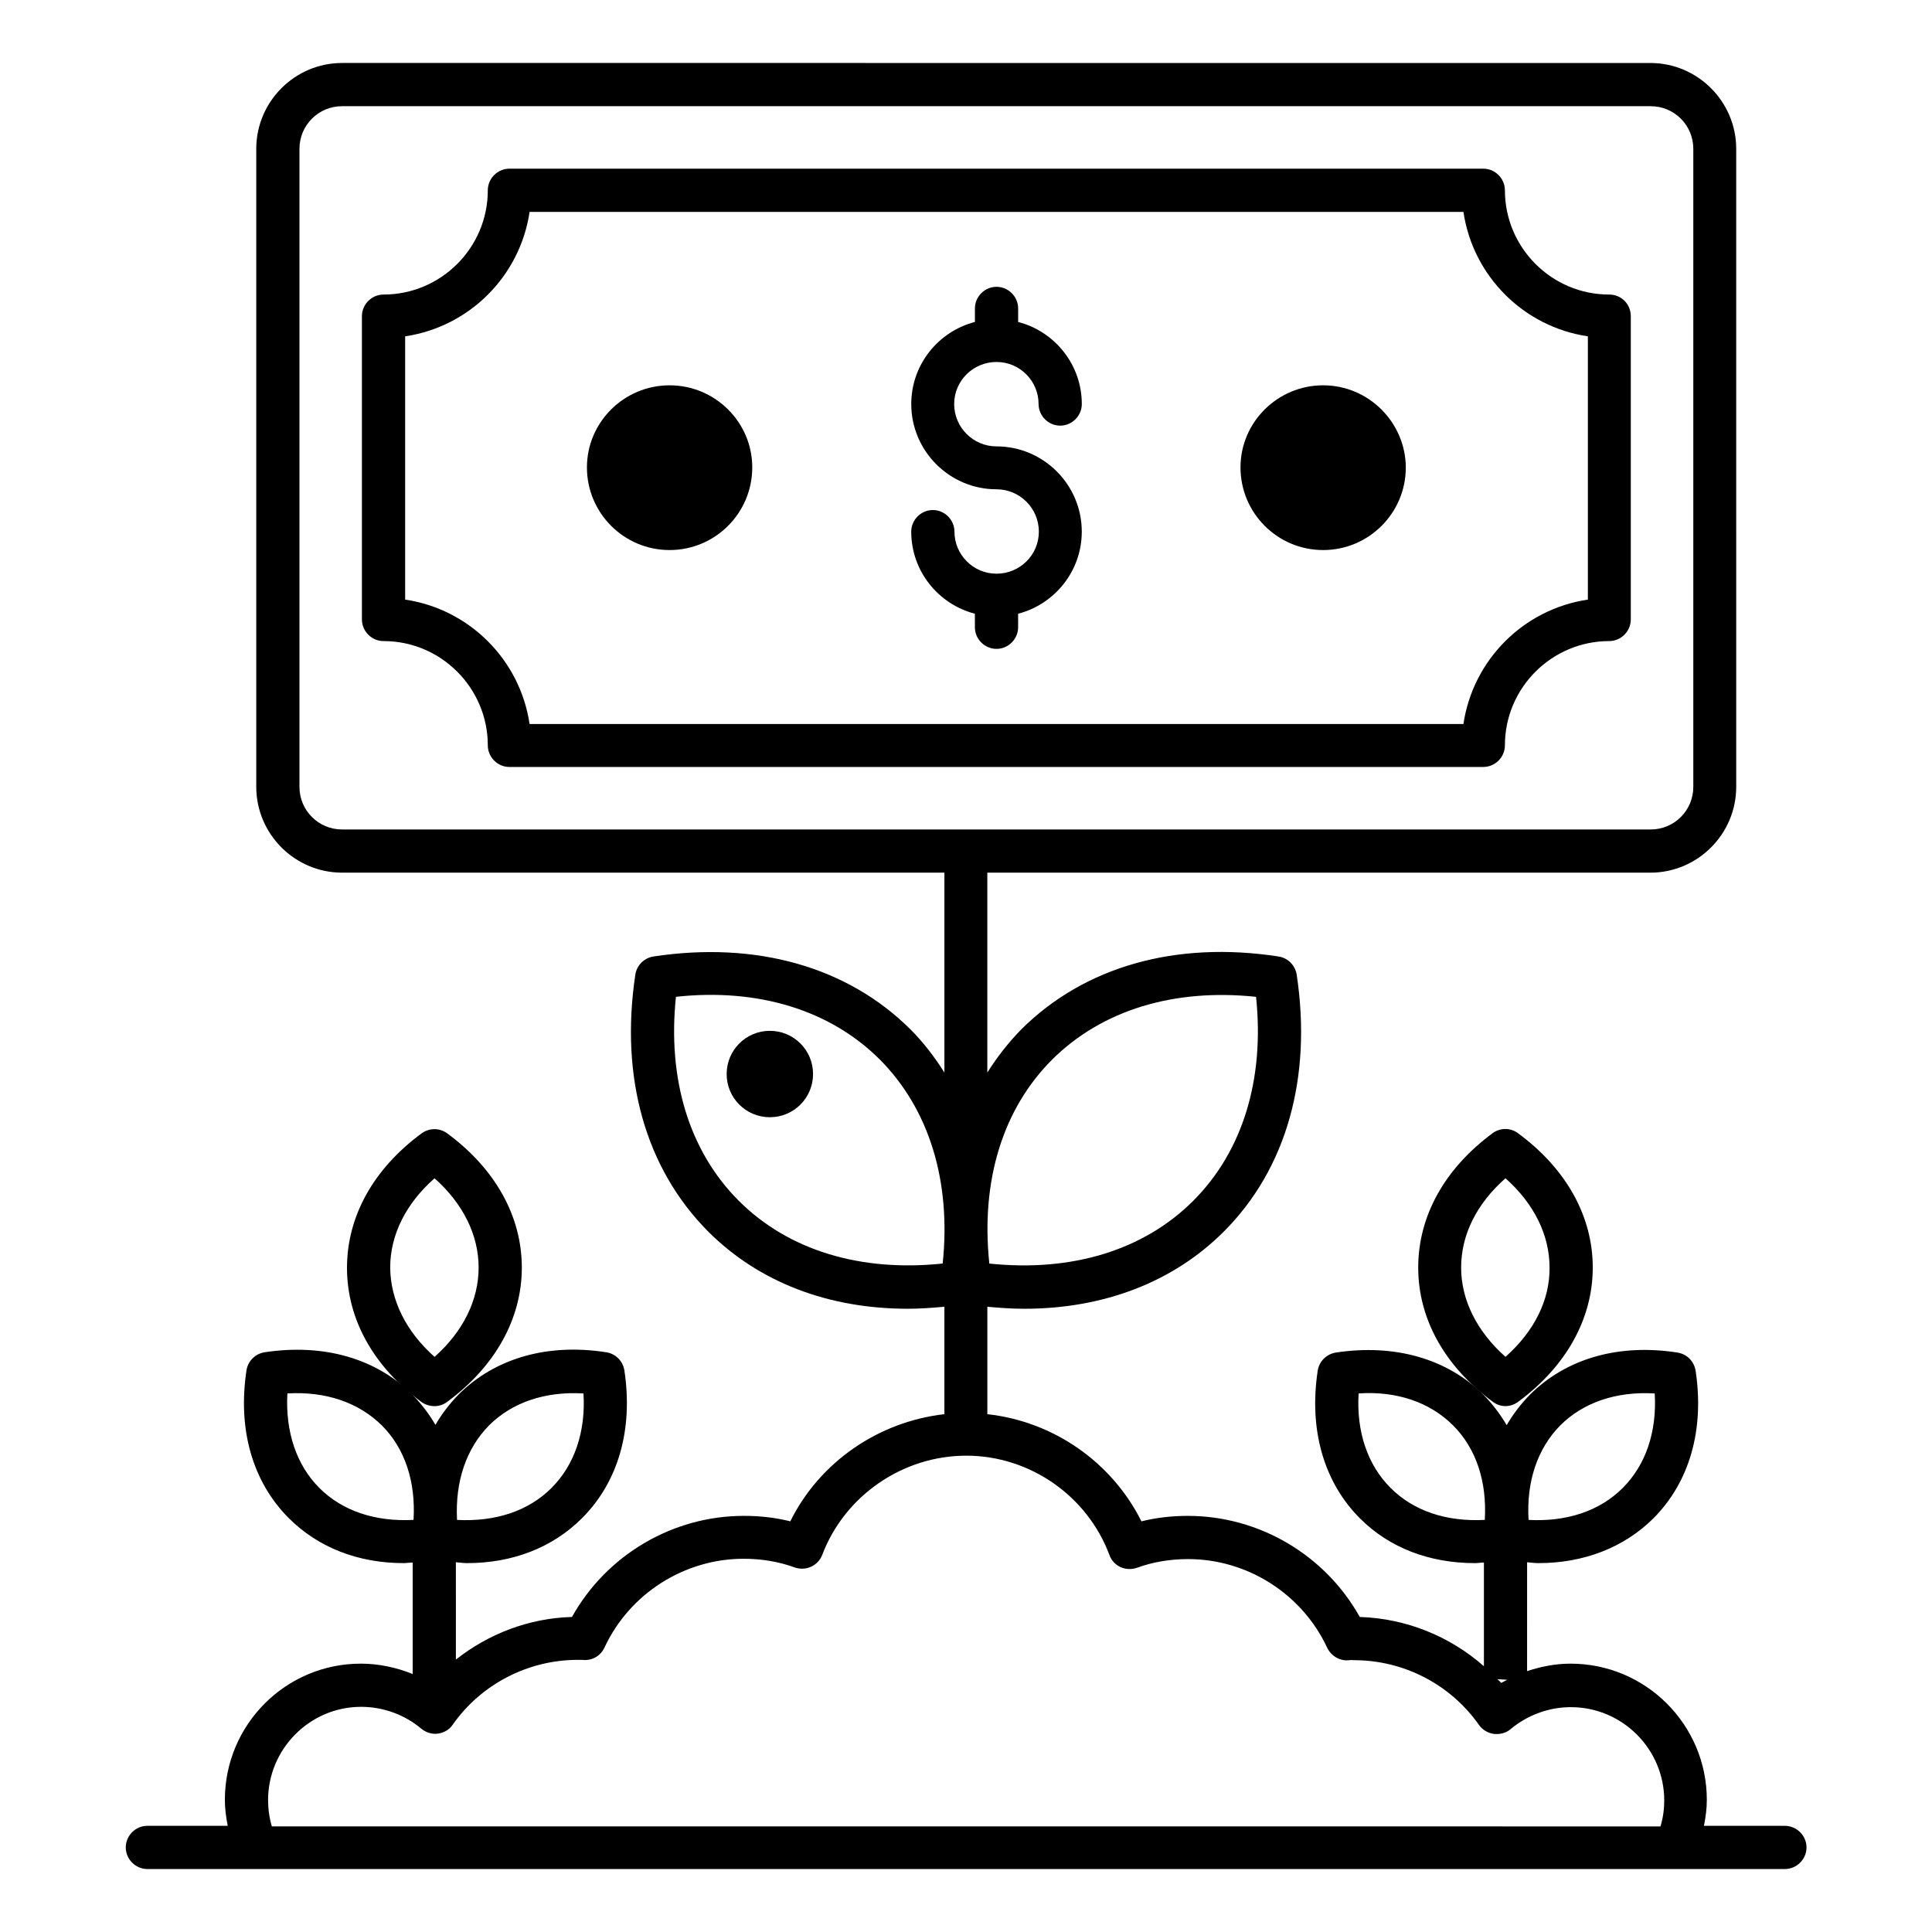<?xml version="1.0" encoding="UTF-8"?>
<!-- Uploaded to: SVG Repo, www.svgrepo.com, Generator: SVG Repo Mixer Tools -->
<svg fill="#000000" width="800px" height="800px" version="1.1" viewBox="144 144 512 512" xmlns="http://www.w3.org/2000/svg">
 <g>
  <path d="m616.94 627.86h-21.375c0.457-2.289 0.762-4.582 0.762-6.871 0-19.922-16.184-36.105-36.105-36.105-3.969 0-7.863 0.762-11.527 1.984l0.004-28.855c0.992 0.078 1.984 0.23 2.977 0.23 12.062 0 22.672-4.121 30.457-11.832 9.617-9.617 13.586-23.512 11.223-39.16-0.383-2.441-2.289-4.426-4.809-4.809-15.648-2.441-29.543 1.602-39.16 11.223-2.367 2.441-4.426 5.113-6.106 8.016-1.68-2.902-3.742-5.574-6.106-8.016-9.617-9.617-23.586-13.586-39.16-11.223-2.441 0.383-4.426 2.289-4.809 4.809-2.367 15.648 1.602 29.543 11.223 39.16 7.785 7.785 18.398 11.832 30.457 11.832 0.762 0 1.602-0.152 2.367-0.152v27.48c-9.008-7.938-20.609-12.672-32.898-13.055-9.16-16.41-26.641-26.793-45.57-26.793-4.199 0-8.32 0.457-12.289 1.449-7.863-15.727-23.359-26.488-40.84-28.398v-28.473c3.281 0.305 6.566 0.535 9.77 0.535 20.992 0 39.465-7.023 52.898-20.457 16.566-16.566 23.434-40.762 19.312-68.09-0.383-2.441-2.289-4.426-4.809-4.809-27.25-4.199-51.449 2.672-68.168 19.312-3.434 3.512-6.414 7.328-9.008 11.449v-52.977h175.72c12.52 0 22.746-10.23 22.746-22.746l-0.004-169.08c0-12.52-10.23-22.746-22.746-22.746l-346.71-0.004c-12.52 0-22.746 10.23-22.746 22.746v169.08c0 12.52 10.23 22.746 22.746 22.746h159.62v52.977c-2.594-4.121-5.574-8.016-9.008-11.449-16.641-16.566-40.84-23.434-68.09-19.312-2.441 0.383-4.426 2.289-4.809 4.809-4.121 27.328 2.75 51.449 19.312 68.09 13.434 13.434 31.832 20.457 52.898 20.457 3.207 0 6.414-0.23 9.695-0.535v28.473c-17.48 1.984-33.055 12.672-40.84 28.398-3.969-0.992-8.016-1.449-12.289-1.449-18.93 0-36.41 10.383-45.57 26.793-11.297 0.305-22.062 4.426-30.762 11.297l-0.004-25.797c0.992 0.078 1.984 0.23 2.977 0.23 12.062 0 22.672-4.121 30.457-11.91 9.617-9.617 13.586-23.512 11.223-39.16-0.383-2.441-2.289-4.426-4.809-4.809-15.648-2.441-29.543 1.602-39.16 11.223-2.367 2.441-4.426 5.113-6.106 8.016-1.68-2.902-3.742-5.574-6.106-8.016-9.617-9.617-23.512-13.586-39.16-11.223-2.441 0.383-4.426 2.289-4.809 4.809-2.367 15.648 1.602 29.543 11.223 39.16 7.785 7.785 18.398 11.91 30.457 11.91 0.762 0 1.602-0.152 2.367-0.152v29.543c-4.352-1.754-9.008-2.75-13.742-2.75-19.922 0-36.031 16.184-36.031 36.105 0 2.289 0.305 4.582 0.762 6.871h-21.297c-3.129 0-5.727 2.594-5.727 5.727 0 3.129 2.594 5.727 5.727 5.727h433.96c3.129 0 5.727-2.594 5.727-5.727-0.004-3.133-2.598-5.727-5.805-5.727zm-194.12-203.05c13.207-13.129 32.289-18.93 54.047-16.641 2.289 21.832-3.512 40.914-16.641 54.047-13.129 13.129-32.215 18.93-54.047 16.641-2.293-21.836 3.508-40.918 16.641-54.047zm-199.46-72.289v-169.08c0-6.258 5.039-11.297 11.297-11.297h346.79c6.258 0 11.297 5.039 11.297 11.297v169.08c0 6.258-5.039 11.297-11.297 11.297h-346.79c-6.258 0-11.297-5.039-11.297-11.297zm170.46 126.33c-21.832 2.289-40.914-3.512-54.047-16.641-13.129-13.129-18.93-32.215-16.641-54.047 21.754-2.367 40.914 3.512 54.047 16.641 13.051 13.133 18.93 32.215 16.641 54.047zm163.66 42.902c6.106-6.106 14.887-9.082 25.039-8.473 0.609 10.152-2.367 18.93-8.473 25.039-6.106 6.106-14.809 9.008-24.961 8.473-0.613-10.156 2.363-18.934 8.395-25.039zm-44.961 16.562c-6.106-6.106-9.082-14.887-8.473-25.039 10.152-0.688 18.93 2.367 25.039 8.473 6.106 6.106 9.008 14.887 8.398 25.039-10.156 0.535-18.859-2.363-24.965-8.473zm30.914 50.84c-0.535 0.305-1.07 0.535-1.602 0.84-0.305-0.383-0.688-0.688-0.992-0.992 0.84 0.074 1.758 0.074 2.594 0.152zm-269.84-67.402c6.106-6.106 14.887-9.082 25.039-8.473 0.609 10.152-2.367 18.93-8.473 25.039-6.106 6.106-14.809 9.008-25.039 8.473-0.535-10.156 2.441-18.934 8.473-25.039zm-44.965 16.562c-6.106-6.106-9.008-14.887-8.473-25.039 10.078-0.609 18.855 2.367 25.039 8.473 6.106 6.106 9.008 14.887 8.398 25.039-10.152 0.535-18.855-2.363-24.965-8.473zm-13.586 82.746c0-13.586 11.07-24.734 24.656-24.734 5.801 0 11.527 2.062 15.953 5.801 1.223 0.992 2.824 1.527 4.426 1.297 1.602-0.23 3.055-1.07 3.894-2.367 7.559-10.762 20-17.176 33.129-17.176h1.223c2.519 0.305 4.809-0.992 5.879-3.281 6.641-14.273 21.145-23.512 36.871-23.512 4.734 0 9.312 0.762 13.512 2.289 2.977 1.07 6.258-0.457 7.328-3.359 5.953-15.641 21.293-26.25 38.164-26.25 16.793 0 32.062 10.609 37.938 26.336 1.07 2.977 4.352 4.426 7.328 3.359 4.199-1.527 8.777-2.289 13.512-2.289 15.727 0 30.23 9.238 36.871 23.512 1.07 2.215 3.434 3.586 5.879 3.281 0.383-0.078 0.84 0 1.223 0 13.207 0 25.57 6.414 33.129 17.176 0.918 1.297 2.367 2.137 3.969 2.367 1.602 0.152 3.207-0.23 4.426-1.297 4.504-3.742 10.152-5.801 15.953-5.801 13.586 0 24.734 11.07 24.734 24.734 0 2.289-0.305 4.582-0.992 6.871l-368.01-0.008c-0.688-2.367-0.992-4.656-0.992-6.949z"/>
  <path d="m570.45 222.06c-15.266 0-27.633-12.441-27.633-27.633 0-3.129-2.594-5.727-5.727-5.727h-258.09c-3.129 0-5.727 2.594-5.727 5.727 0 15.266-12.441 27.633-27.633 27.633-3.129 0-5.727 2.594-5.727 5.727v80.379c0 3.129 2.594 5.727 5.727 5.727 15.266 0 27.633 12.441 27.633 27.633 0 3.129 2.594 5.727 5.727 5.727h258.09c3.129 0 5.727-2.594 5.727-5.727 0-15.266 12.441-27.633 27.633-27.633 3.129 0 5.727-2.594 5.727-5.727v-80.379c0-3.207-2.519-5.727-5.727-5.727zm-5.648 80.84c-17.023 2.519-30.457 15.953-32.977 32.977h-247.48c-2.519-17.023-15.953-30.457-32.977-32.977v-69.77c17.023-2.519 30.457-15.953 32.977-32.977h247.48c2.519 17.023 15.953 30.457 32.977 32.977z"/>
  <path d="m321.45 246.11c-12.062 0-21.906 9.77-21.906 21.754 0 12.062 9.77 21.906 21.906 21.906 12.062 0 21.906-9.77 21.906-21.906 0.004-11.91-9.77-21.754-21.906-21.754z"/>
  <path d="m494.65 246.11c-12.062 0-21.906 9.77-21.906 21.754 0 12.062 9.77 21.906 21.906 21.906 12.062 0 21.906-9.77 21.906-21.906-0.074-11.91-9.844-21.754-21.906-21.754z"/>
  <path d="m408.09 239.93c6.184 0 11.145 5.039 11.145 11.145 0 3.129 2.594 5.727 5.727 5.727 3.129 0 5.727-2.594 5.727-5.727 0-10.457-7.176-19.238-16.871-21.754v-3.586c0-3.129-2.594-5.727-5.727-5.727-3.129 0-5.727 2.594-5.727 5.727v3.586c-9.695 2.519-16.871 11.297-16.871 21.754 0 12.441 10.152 22.594 22.594 22.594 6.184 0 11.223 5.039 11.223 11.223 0 6.184-5.039 11.145-11.223 11.145-6.184 0-11.145-5.039-11.145-11.145 0-3.129-2.594-5.727-5.727-5.727-3.129 0-5.727 2.594-5.727 5.727 0 10.457 7.176 19.238 16.871 21.754v3.586c0 3.129 2.594 5.727 5.727 5.727 3.129 0 5.727-2.594 5.727-5.727v-3.586c9.695-2.519 16.871-11.297 16.871-21.754 0-12.441-10.152-22.594-22.594-22.594-6.184 0-11.223-5.039-11.223-11.223 0-6.184 5.039-11.145 11.223-11.145z"/>
  <path d="m539.61 444.27c-12.746 9.391-19.77 21.984-19.77 35.648 0 13.586 7.023 26.184 19.77 35.57 0.992 0.762 2.215 1.145 3.359 1.145 1.145 0 2.367-0.383 3.359-1.145 12.746-9.391 19.77-22.062 19.77-35.57 0-13.586-7.023-26.184-19.77-35.57-1.984-1.527-4.734-1.527-6.719-0.078zm3.359 59.312c-7.559-6.719-11.754-15.039-11.754-23.664 0-8.703 4.121-16.945 11.754-23.664 7.559 6.719 11.68 15.039 11.68 23.664 0.078 8.625-4.047 16.867-11.68 23.664z"/>
  <path d="m259.16 516.64c1.223 0 2.367-0.383 3.359-1.145 12.746-9.391 19.77-22.062 19.77-35.57 0-13.586-7.023-26.184-19.77-35.57-2.062-1.527-4.809-1.449-6.793 0-12.746 9.391-19.77 21.984-19.77 35.648 0 13.586 7.023 26.184 19.77 35.57 0.992 0.688 2.215 1.066 3.434 1.066zm0-60.379c7.559 6.719 11.68 15.039 11.68 23.664s-4.121 16.945-11.68 23.664c-7.559-6.719-11.68-15.039-11.754-23.664 0-8.625 4.121-16.945 11.754-23.664z"/>
  <path d="m348.02 417.18c-6.336 0-11.449 5.113-11.449 11.449s5.113 11.449 11.449 11.449 11.449-5.113 11.449-11.449-5.113-11.449-11.449-11.449z"/>
 </g>
</svg>
